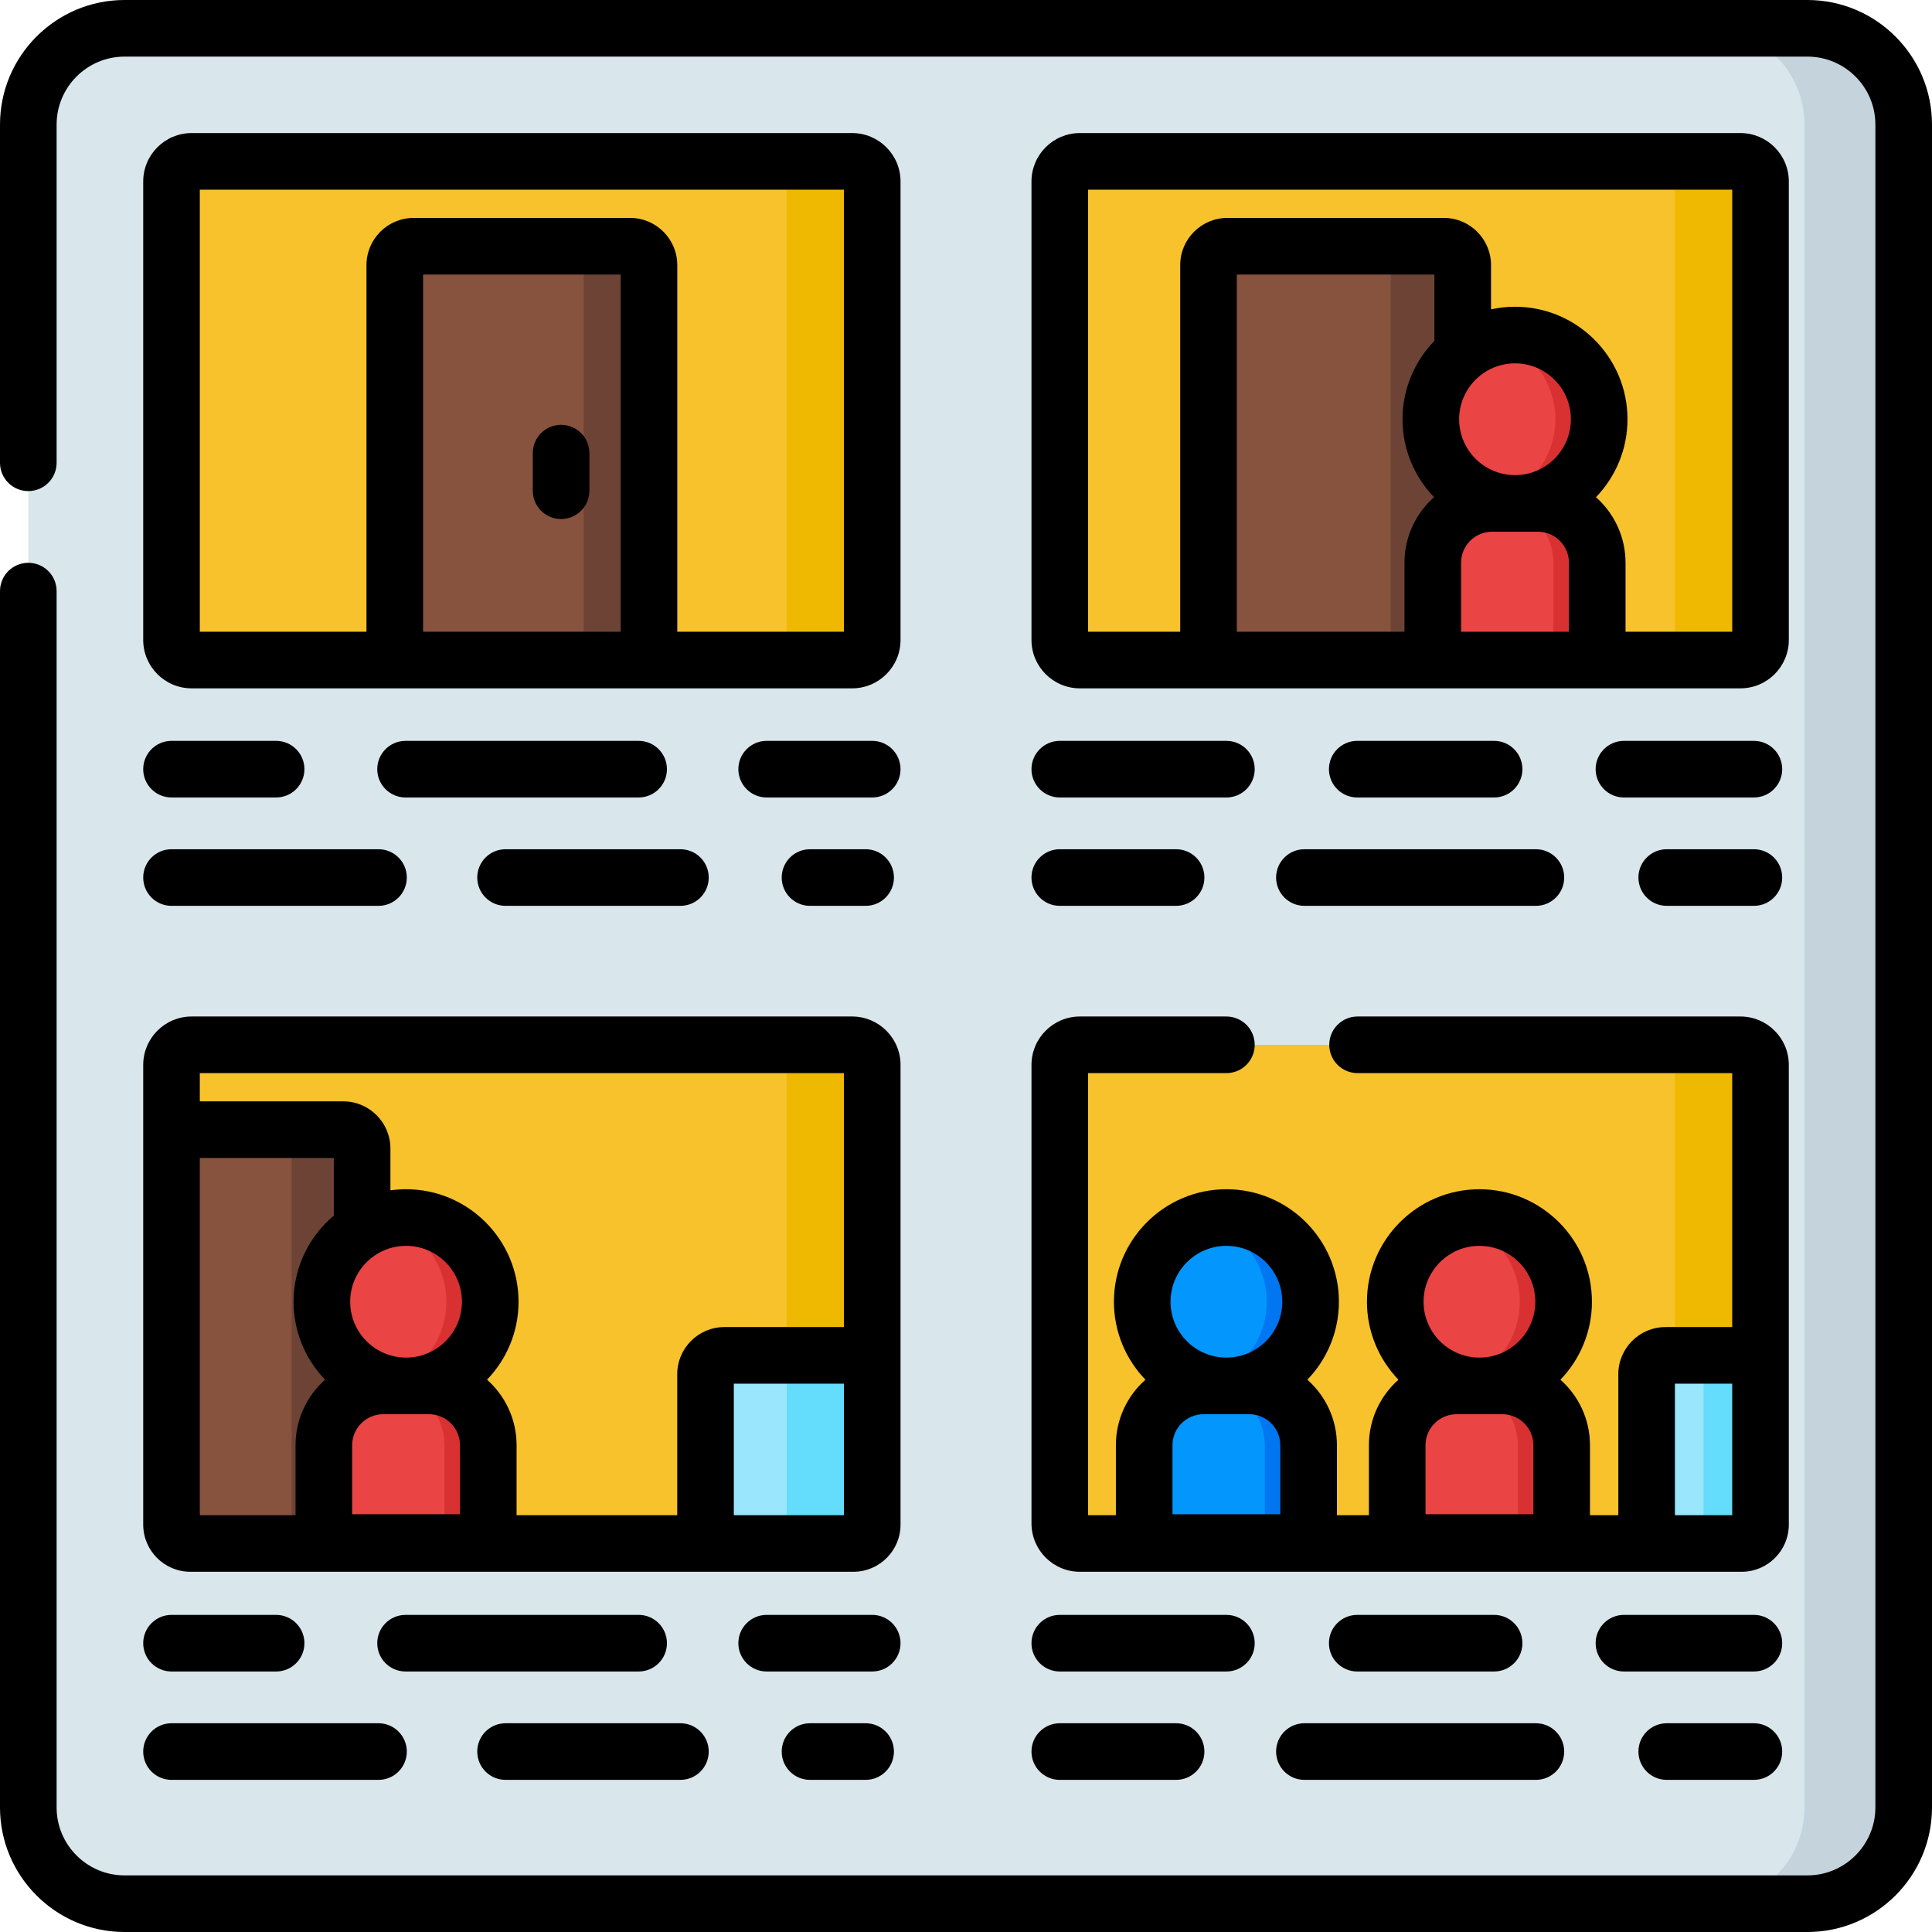 <svg height="512pt" viewBox="0 0 512 512" width="512pt" xmlns="http://www.w3.org/2000/svg"><path d="m478.984 504.5h-445.969c-14.094 0-25.516-11.422-25.516-25.516v-445.969c0-14.094 11.422-25.516 25.516-25.516h445.973c14.09 0 25.512 11.422 25.512 25.512v445.973c0 14.094-11.422 25.516-25.516 25.516zm0 0" fill="#d9e7ec"/><path d="m504.5 33.004v445.98c0 14.094-11.422 25.516-25.516 25.516h-26.293c14.09 0 25.512-11.422 25.512-25.516v-445.98c0-14.082-11.422-25.504-25.512-25.504h26.293c14.094 0 25.516 11.422 25.516 25.504zm0 0" fill="#c5d3dd"/><path d="m478.984 512h-445.969c-18.203 0-33.016-14.809-33.016-33.016v-322.336c0-4.145 3.359-7.5 7.5-7.5 4.145 0 7.504 3.355 7.504 7.5v322.336c0 9.934 8.078 18.012 18.008 18.012h445.973c9.934 0 18.012-8.078 18.012-18.012v-445.969c0-9.934-8.078-18.012-18.012-18.012h-445.969c-9.934 0-18.012 8.078-18.012 18.012v89.629c0 4.145-3.359 7.5-7.504 7.5-4.141 0-7.5-3.355-7.5-7.5v-89.629c0-18.203 14.812-33.016 33.016-33.016h445.973c18.203 0 33.012 14.812 33.012 33.016v445.973c0 18.203-14.809 33.012-33.016 33.012zm0 0"/><path d="m225.828 174.918h-175.051c-2.941 0-5.324-2.383-5.324-5.324v-121.508c0-2.941 2.383-5.324 5.324-5.324h175.051c2.941 0 5.324 2.383 5.324 5.324v121.508c0 2.941-2.383 5.324-5.324 5.324zm0 0" fill="#f7c22c"/><path d="m461.227 174.918h-175.051c-2.941 0-5.324-2.383-5.324-5.324v-121.508c0-2.941 2.383-5.324 5.324-5.324h175.051c2.941 0 5.324 2.383 5.324 5.324v121.508c0 2.941-2.383 5.324-5.324 5.324zm0 0" fill="#f7c22c"/><path d="m226.152 409.039h-175.699c-2.762 0-5-2.238-5-5v-121.832c0-2.941 2.383-5.324 5.324-5.324h175.051c2.941 0 5.324 2.383 5.324 5.324v121.828c0 2.766-2.238 5.004-5 5.004zm0 0" fill="#f7c22c"/><path d="m461.227 409.039h-175.051c-2.941 0-5.324-2.383-5.324-5.324v-121.508c0-2.941 2.383-5.324 5.324-5.324h175.051c2.941 0 5.324 2.383 5.324 5.324v121.508c0 2.941-2.383 5.324-5.324 5.324zm0 0" fill="#f7c22c"/><g fill="#eeb900"><path d="m231.148 48.086v121.512c0 2.941-2.383 5.32-5.32 5.32h-22.656c2.941 0 5.32-2.379 5.32-5.32v-121.512c0-2.941-2.379-5.32-5.32-5.32h22.656c2.938 0 5.32 2.379 5.32 5.32zm0 0"/><path d="m466.551 48.086v121.512c0 2.941-2.383 5.32-5.324 5.32h-22.652c2.93 0 5.32-2.379 5.32-5.32v-121.512c0-2.941-2.391-5.32-5.32-5.32h22.652c2.941 0 5.324 2.379 5.324 5.32zm0 0"/><path d="m231.148 282.207v121.828c0 2.762-2.23 5.004-5 5.004h-22.656c2.762 0 5-2.242 5-5.004v-121.828c0-2.941-2.379-5.324-5.32-5.324h22.656c2.938.004 5.32 2.383 5.32 5.324zm0 0"/><path d="m231.148 359.188v44.848c0 2.762-2.23 5.004-5 5.004h-22.656c2.762 0 5-2.242 5-5.004v-44.848zm0 0"/><path d="m466.551 282.207v121.512c0 2.938-2.383 5.32-5.324 5.32h-22.652c2.93 0 5.32-2.383 5.32-5.32v-121.512c0-2.941-2.391-5.324-5.32-5.324h22.652c2.941.004 5.324 2.383 5.324 5.324zm0 0"/></g><path d="m171.988 174.918h-67.371v-104.664c0-2.762 2.242-5.004 5.004-5.004h57.367c2.762 0 5 2.242 5 5.004zm0 0" fill="#87523e"/><path d="m171.988 70.25v104.668h-17.305v-104.668c0-2.762-2.23-5-5-5h17.305c2.758 0 5 2.238 5 5zm0 0" fill="#6d4336"/><path d="m225.828 35.262h-175.051c-7.07 0-12.824 5.754-12.824 12.824v121.508c0 7.07 5.75 12.824 12.824 12.824h175.051c7.074 0 12.824-5.754 12.824-12.824v-121.508c0-7.07-5.754-12.824-12.824-12.824zm-61.34 132.152h-52.367v-94.66h52.367zm59.164 0h-44.164v-97.16c0-6.895-5.605-12.504-12.5-12.504h-57.367c-6.895 0-12.504 5.609-12.504 12.504v97.16h-44.164v-117.148h170.699zm0 0"/><path d="m148.691 137.547c4.145 0 7.504-3.355 7.504-7.5v-9.961c0-4.145-3.359-7.504-7.504-7.504-4.141 0-7.5 3.359-7.5 7.504v9.961c0 4.145 3.359 7.5 7.5 7.5zm0 0"/><path d="m387.637 174.918h-67.371v-104.664c0-2.762 2.238-5.004 5-5.004h57.367c2.762 0 5.004 2.242 5.004 5.004zm0 0" fill="#87523e"/><path d="m387.637 70.25v104.668h-19.086v-104.668c0-2.762-2.238-5-5-5h19.082c2.762 0 5.004 2.238 5.004 5zm0 0" fill="#6d4336"/><path d="m423.801 111.102c0 12.32-9.988 22.309-22.309 22.309-12.32 0-22.309-9.988-22.309-22.309 0-12.32 9.988-22.309 22.309-22.309 12.32 0 22.309 9.988 22.309 22.309zm0 0" fill="#ea4444"/><path d="m418.281 174.914h-33.578c-2.762 0-5.004-2.238-5.004-5v-20.785c0-8.68 7.039-15.719 15.723-15.719h12.141c8.68 0 15.719 7.039 15.719 15.719v20.785c0 2.762-2.238 5-5 5zm0 0" fill="#ea4444"/><path d="m423.805 111.105c0 12.312-9.992 22.305-22.312 22.305-2.012 0-3.961-.27-5.812-.77 9.512-2.551 16.504-11.234 16.504-21.535 0-10.312-6.992-18.992-16.504-21.543 1.852-.5 3.801-.77 5.812-.77 12.32 0 22.312 9.992 22.312 22.312zm0 0" fill="#d93131"/><path d="m423.285 149.133v20.781c0 2.762-2.238 5.004-5 5.004h-6.613v-25.785c0-8.684-7.039-15.723-15.723-15.723h11.613c8.684 0 15.723 7.039 15.723 15.723zm0 0" fill="#d93131"/><path d="m461.227 35.262h-175.051c-7.07 0-12.824 5.754-12.824 12.824v121.508c0 7.07 5.754 12.824 12.824 12.824h175.051c7.074 0 12.828-5.754 12.828-12.824v-121.508c0-7.07-5.754-12.824-12.828-12.824zm-133.461 132.152v-94.66h52.367v17.578c-5.227 5.375-8.453 12.699-8.453 20.77 0 8.016 3.188 15.297 8.352 20.66-4.801 4.258-7.832 10.465-7.832 17.367v18.285zm73.727-41.504c-8.168 0-14.809-6.645-14.809-14.809 0-8.164 6.645-14.809 14.809-14.809 8.164 0 14.809 6.645 14.809 14.809 0 8.164-6.645 14.809-14.809 14.809zm14.289 23.219v18.285h-28.578v-18.285c0-4.531 3.688-8.219 8.219-8.219h12.141c4.531 0 8.219 3.688 8.219 8.219zm43.27 18.285h-28.27v-18.285c0-6.902-3.031-13.109-7.832-17.367 5.168-5.363 8.352-12.645 8.352-20.66 0-16.438-13.371-29.812-29.809-29.812-2.184 0-4.305.242-6.355.691v-11.727c0-6.895-5.609-12.504-12.504-12.504h-57.367c-6.895 0-12.5 5.609-12.5 12.504v97.16h-24.41v-117.148h170.695zm0 0"/><path d="m95.965 409.039h-45.512c-2.762 0-5-2.238-5-5v-104.668h45.512c2.762 0 5 2.242 5 5.004zm0 0" fill="#87523e"/><path d="m95.965 304.371v104.668h-18.676v-104.668c0-2.762-2.23-5.004-5-5.004h18.676c2.758 0 5 2.242 5 5.004zm0 0" fill="#6d4336"/><path d="m129.918 344.969c0 12.324-9.988 22.312-22.309 22.312s-22.309-9.988-22.309-22.312c0-12.32 9.988-22.309 22.309-22.309s22.309 9.988 22.309 22.309zm0 0" fill="#ea4444"/><path d="m124.398 408.785h-33.578c-2.762 0-5-2.238-5-5v-20.785c0-8.68 7.035-15.719 15.719-15.719h12.141c8.684 0 15.719 7.039 15.719 15.719v20.785c0 2.762-2.238 5-5 5zm0 0" fill="#ea4444"/><path d="m129.926 344.977c0 12.312-9.992 22.305-22.316 22.305-2.012 0-3.961-.273-5.809-.773 9.512-2.551 16.5-11.23 16.5-21.531 0-10.312-6.988-18.996-16.5-21.543 1.848-.5 3.797-.773 5.809-.773 12.324 0 22.316 9.992 22.316 22.316zm0 0" fill="#d93131"/><path d="m129.402 383.004v20.781c0 2.762-2.238 5-5 5h-6.609v-25.781c0-8.684-7.043-15.723-15.723-15.723h11.609c8.684 0 15.723 7.039 15.723 15.723zm0 0" fill="#d93131"/><path d="m226.152 409.039h-39.18v-44.852c0-2.762 2.238-5 5-5h39.18v44.852c0 2.762-2.238 5-5 5zm0 0" fill="#9ae7fd"/><path d="m231.148 359.188v44.848c0 2.762-2.23 5.004-5 5.004h-22.656c2.762 0 5-2.242 5-5.004v-44.848zm0 0" fill="#64dcfc"/><path d="m225.828 269.383h-175.051c-7.07 0-12.824 5.754-12.824 12.824v121.828c0 6.895 5.605 12.504 12.5 12.504h175.699c6.895 0 12.5-5.609 12.5-12.504v-121.828c0-7.07-5.754-12.824-12.824-12.824zm-172.875 37.492h35.512v15.273c-6.516 5.473-10.664 13.668-10.664 22.82 0 8.02 3.188 15.301 8.352 20.664-4.801 4.254-7.832 10.461-7.832 17.367v18.539h-25.367zm40.371 94.41v-18.285c0-4.531 3.688-8.219 8.219-8.219h12.141c4.531 0 8.219 3.688 8.219 8.219v18.285zm14.289-41.508c-8.168 0-14.809-6.641-14.809-14.809 0-8.164 6.645-14.805 14.809-14.805 8.164 0 14.809 6.641 14.809 14.805-.004 8.168-6.645 14.809-14.809 14.809zm116.039 41.762h-29.18v-34.852h29.18zm0-49.852h-31.68c-6.895 0-12.5 5.605-12.5 12.5v37.352h-42.57v-18.539c0-6.906-3.031-13.109-7.832-17.367 5.168-5.363 8.352-12.645 8.352-20.664 0-16.438-13.371-29.809-29.809-29.809-1.41 0-2.789.105-4.148.297v-11.082c0-6.895-5.605-12.504-12.5-12.504h-38.012v-7.484h170.699zm0 0"/><path d="m461.551 409.039h-25.184v-44.852c0-2.762 2.238-5 5-5h25.184v44.852c0 2.762-2.238 5-5 5zm0 0" fill="#9ae7fd"/><path d="m466.551 359.188v44.848c0 2.762-2.242 5.004-5.004 5.004h-15.09c2.758 0 5-2.242 5-5.004v-44.848zm0 0" fill="#64dcfc"/><path d="m414.371 344.969c0 12.324-9.984 22.312-22.309 22.312-12.32 0-22.309-9.988-22.309-22.312 0-12.32 9.988-22.309 22.309-22.309 12.324 0 22.309 9.988 22.309 22.309zm0 0" fill="#ea4444"/><path d="m408.855 408.785h-33.582c-2.762 0-5-2.238-5-5v-20.785c0-8.68 7.039-15.719 15.719-15.719h12.145c8.68 0 15.719 7.039 15.719 15.719v20.785c0 2.762-2.238 5-5 5zm0 0" fill="#ea4444"/><path d="m414.379 344.977c0 12.312-9.992 22.305-22.316 22.305-2.008 0-3.961-.273-5.809-.773 9.512-2.551 16.5-11.23 16.5-21.531 0-10.312-6.988-18.996-16.5-21.543 1.848-.5 3.801-.773 5.809-.773 12.324 0 22.316 9.992 22.316 22.316zm0 0" fill="#d93131"/><path d="m413.859 383.004v20.781c0 2.762-2.242 5-5.004 5h-6.609v-25.781c0-8.684-7.043-15.723-15.723-15.723h11.613c8.684 0 15.723 7.039 15.723 15.723zm0 0" fill="#d93131"/><path d="m347.316 344.969c0 12.324-9.988 22.312-22.309 22.312-12.32 0-22.309-9.988-22.309-22.312 0-12.32 9.988-22.309 22.309-22.309 12.32 0 22.309 9.988 22.309 22.309zm0 0" fill="#0396fd"/><path d="m341.797 408.785h-33.578c-2.762 0-5.004-2.238-5.004-5v-20.785c0-8.68 7.039-15.719 15.723-15.719h12.141c8.68 0 15.719 7.039 15.719 15.719v20.785c0 2.762-2.238 5-5 5zm0 0" fill="#0396fd"/><path d="m347.32 344.977c0 12.312-9.992 22.305-22.312 22.305-2.012 0-3.961-.273-5.812-.773 9.512-2.551 16.504-11.23 16.504-21.531 0-10.312-6.992-18.996-16.504-21.543 1.852-.5 3.801-.773 5.812-.773 12.32 0 22.312 9.992 22.312 22.316zm0 0" fill="#0077f0"/><path d="m346.801 383.004v20.781c0 2.762-2.238 5-5 5h-6.613v-25.781c0-8.684-7.039-15.723-15.723-15.723h11.613c8.684 0 15.723 7.039 15.723 15.723zm0 0" fill="#0077f0"/><path d="m461.227 269.383h-101.457c-4.145 0-7.504 3.355-7.504 7.5 0 4.145 3.359 7.504 7.504 7.504h99.281v67.301h-17.684c-6.895 0-12.5 5.605-12.5 12.5v37.352h-7.508v-18.539c0-6.906-3.031-13.109-7.832-17.367 5.164-5.363 8.352-12.645 8.352-20.664 0-16.438-13.375-29.809-29.812-29.809s-29.809 13.371-29.809 29.809c0 8.016 3.184 15.301 8.348 20.664-4.797 4.254-7.832 10.461-7.832 17.367v18.539h-8.473v-18.539c0-6.906-3.031-13.109-7.832-17.367 5.164-5.363 8.352-12.645 8.352-20.664 0-16.438-13.375-29.809-29.812-29.809s-29.809 13.371-29.809 29.809c0 8.016 3.184 15.301 8.352 20.664-4.801 4.254-7.832 10.461-7.832 17.367v18.539h-7.367v-117.152h36.656c4.145 0 7.5-3.359 7.5-7.504 0-4.145-3.355-7.5-7.5-7.5h-38.832c-7.074 0-12.824 5.754-12.824 12.824v121.508c0 7.07 5.75 12.824 12.824 12.824h175.375c6.895 0 12.5-5.609 12.5-12.504v-121.828c.004-7.07-5.75-12.824-12.824-12.824zm-83.449 113.617c0-4.531 3.688-8.219 8.219-8.219h12.141c4.531 0 8.219 3.688 8.219 8.219v18.285h-28.578zm14.289-52.836c8.164 0 14.809 6.641 14.809 14.805 0 8.168-6.645 14.809-14.809 14.809-8.164 0-14.809-6.641-14.809-14.809 0-8.164 6.645-14.805 14.809-14.805zm-81.348 52.836c0-4.531 3.688-8.219 8.219-8.219h12.145c4.531 0 8.215 3.688 8.215 8.219v18.285h-28.578zm14.289-52.836c8.168 0 14.809 6.641 14.809 14.805 0 8.168-6.645 14.809-14.809 14.809-8.164 0-14.805-6.641-14.805-14.809 0-8.164 6.641-14.805 14.805-14.805zm134.043 71.375h-15.184v-34.852h15.184zm0 0"/><path d="m100.305 240.059h-54.852c-4.145 0-7.5-3.359-7.5-7.5 0-4.145 3.355-7.504 7.5-7.504h54.852c4.145 0 7.504 3.359 7.504 7.504 0 4.141-3.359 7.5-7.504 7.5zm0 0"/><path d="m229.402 240.059h-14.742c-4.145 0-7.5-3.359-7.5-7.5 0-4.145 3.355-7.504 7.5-7.504h14.742c4.141 0 7.5 3.359 7.5 7.504 0 4.141-3.359 7.5-7.5 7.5zm0 0"/><path d="m180.32 240.059h-46.34c-4.145 0-7.504-3.359-7.504-7.5 0-4.145 3.359-7.504 7.504-7.504h46.34c4.145 0 7.5 3.359 7.5 7.504 0 4.141-3.355 7.5-7.5 7.5zm0 0"/><path d="m73.176 211.34h-27.723c-4.145 0-7.5-3.359-7.5-7.504 0-4.141 3.355-7.5 7.5-7.5h27.723c4.141 0 7.5 3.359 7.5 7.5 0 4.145-3.359 7.504-7.5 7.504zm0 0"/><path d="m169.246 211.34h-61.773c-4.141 0-7.5-3.359-7.5-7.504 0-4.141 3.359-7.5 7.5-7.5h61.773c4.141 0 7.5 3.359 7.5 7.5 0 4.145-3.359 7.504-7.5 7.504zm0 0"/><path d="m231.148 211.34h-27.977c-4.141 0-7.5-3.359-7.5-7.504 0-4.141 3.359-7.5 7.5-7.5h27.977c4.141 0 7.5 3.359 7.5 7.5 0 4.145-3.355 7.504-7.5 7.504zm0 0"/><path d="m311.676 240.059h-30.824c-4.141 0-7.5-3.359-7.5-7.5 0-4.145 3.359-7.504 7.5-7.504h30.824c4.145 0 7.504 3.359 7.504 7.504 0 4.141-3.359 7.5-7.504 7.5zm0 0"/><path d="m464.801 240.059h-23.102c-4.141 0-7.5-3.359-7.5-7.5 0-4.145 3.359-7.504 7.5-7.504h23.102c4.145 0 7.5 3.359 7.5 7.504 0 4.141-3.355 7.5-7.5 7.5zm0 0"/><path d="m407.027 240.059h-61.344c-4.145 0-7.504-3.359-7.504-7.5 0-4.145 3.359-7.504 7.504-7.504h61.344c4.141 0 7.5 3.359 7.5 7.504 0 4.141-3.359 7.5-7.5 7.5zm0 0"/><path d="m325.008 211.34h-44.156c-4.141 0-7.5-3.359-7.5-7.504 0-4.141 3.359-7.5 7.5-7.5h44.156c4.145 0 7.504 3.359 7.504 7.5 0 4.145-3.359 7.504-7.504 7.504zm0 0"/><path d="m464.801 211.34h-34.438c-4.141 0-7.5-3.359-7.5-7.504 0-4.141 3.359-7.5 7.5-7.5h34.438c4.145 0 7.5 3.359 7.5 7.5 0 4.145-3.355 7.504-7.5 7.504zm0 0"/><path d="m395.949 211.34h-36.266c-4.141 0-7.5-3.359-7.5-7.504 0-4.141 3.359-7.5 7.5-7.5h36.266c4.145 0 7.504 3.359 7.504 7.5 0 4.145-3.359 7.504-7.504 7.504zm0 0"/><path d="m100.305 471.684h-54.852c-4.145 0-7.5-3.355-7.5-7.5 0-4.145 3.355-7.504 7.5-7.504h54.852c4.145 0 7.504 3.359 7.504 7.504 0 4.145-3.359 7.5-7.504 7.5zm0 0"/><path d="m229.402 471.684h-14.742c-4.145 0-7.5-3.355-7.5-7.5 0-4.145 3.355-7.504 7.5-7.504h14.742c4.141 0 7.5 3.359 7.5 7.504 0 4.145-3.359 7.5-7.5 7.5zm0 0"/><path d="m180.32 471.684h-46.34c-4.145 0-7.504-3.355-7.504-7.5 0-4.145 3.359-7.504 7.504-7.504h46.34c4.145 0 7.5 3.359 7.5 7.504 0 4.145-3.355 7.5-7.5 7.5zm0 0"/><path d="m73.176 442.965h-27.723c-4.145 0-7.5-3.359-7.5-7.5 0-4.145 3.355-7.504 7.5-7.504h27.723c4.141 0 7.5 3.359 7.5 7.504 0 4.141-3.359 7.5-7.5 7.5zm0 0"/><path d="m169.246 442.965h-61.773c-4.141 0-7.5-3.359-7.5-7.5 0-4.145 3.359-7.504 7.5-7.504h61.773c4.141 0 7.5 3.359 7.5 7.504 0 4.141-3.359 7.5-7.5 7.5zm0 0"/><path d="m231.148 442.965h-27.977c-4.141 0-7.5-3.359-7.5-7.5 0-4.145 3.359-7.504 7.5-7.504h27.977c4.141 0 7.5 3.359 7.5 7.504 0 4.141-3.355 7.5-7.5 7.5zm0 0"/><path d="m311.676 471.684h-30.824c-4.141 0-7.5-3.355-7.5-7.5 0-4.145 3.359-7.504 7.5-7.504h30.824c4.145 0 7.504 3.359 7.504 7.504 0 4.145-3.359 7.5-7.504 7.5zm0 0"/><path d="m464.801 471.684h-23.102c-4.141 0-7.5-3.355-7.5-7.5 0-4.145 3.359-7.504 7.5-7.504h23.102c4.145 0 7.5 3.359 7.5 7.504 0 4.145-3.355 7.5-7.5 7.5zm0 0"/><path d="m407.027 471.684h-61.344c-4.145 0-7.504-3.355-7.504-7.5 0-4.145 3.359-7.504 7.504-7.504h61.344c4.141 0 7.5 3.359 7.5 7.504 0 4.145-3.359 7.5-7.5 7.5zm0 0"/><path d="m325.008 442.965h-44.156c-4.141 0-7.5-3.359-7.5-7.5 0-4.145 3.359-7.504 7.5-7.504h44.156c4.145 0 7.504 3.359 7.504 7.504 0 4.141-3.359 7.5-7.504 7.5zm0 0"/><path d="m464.801 442.965h-34.438c-4.141 0-7.5-3.359-7.5-7.5 0-4.145 3.359-7.504 7.5-7.504h34.438c4.145 0 7.5 3.359 7.5 7.504 0 4.141-3.355 7.5-7.5 7.5zm0 0"/><path d="m395.949 442.965h-36.266c-4.141 0-7.5-3.359-7.5-7.5 0-4.145 3.359-7.504 7.5-7.504h36.266c4.145 0 7.504 3.359 7.504 7.504 0 4.141-3.359 7.5-7.504 7.5zm0 0"/></svg>